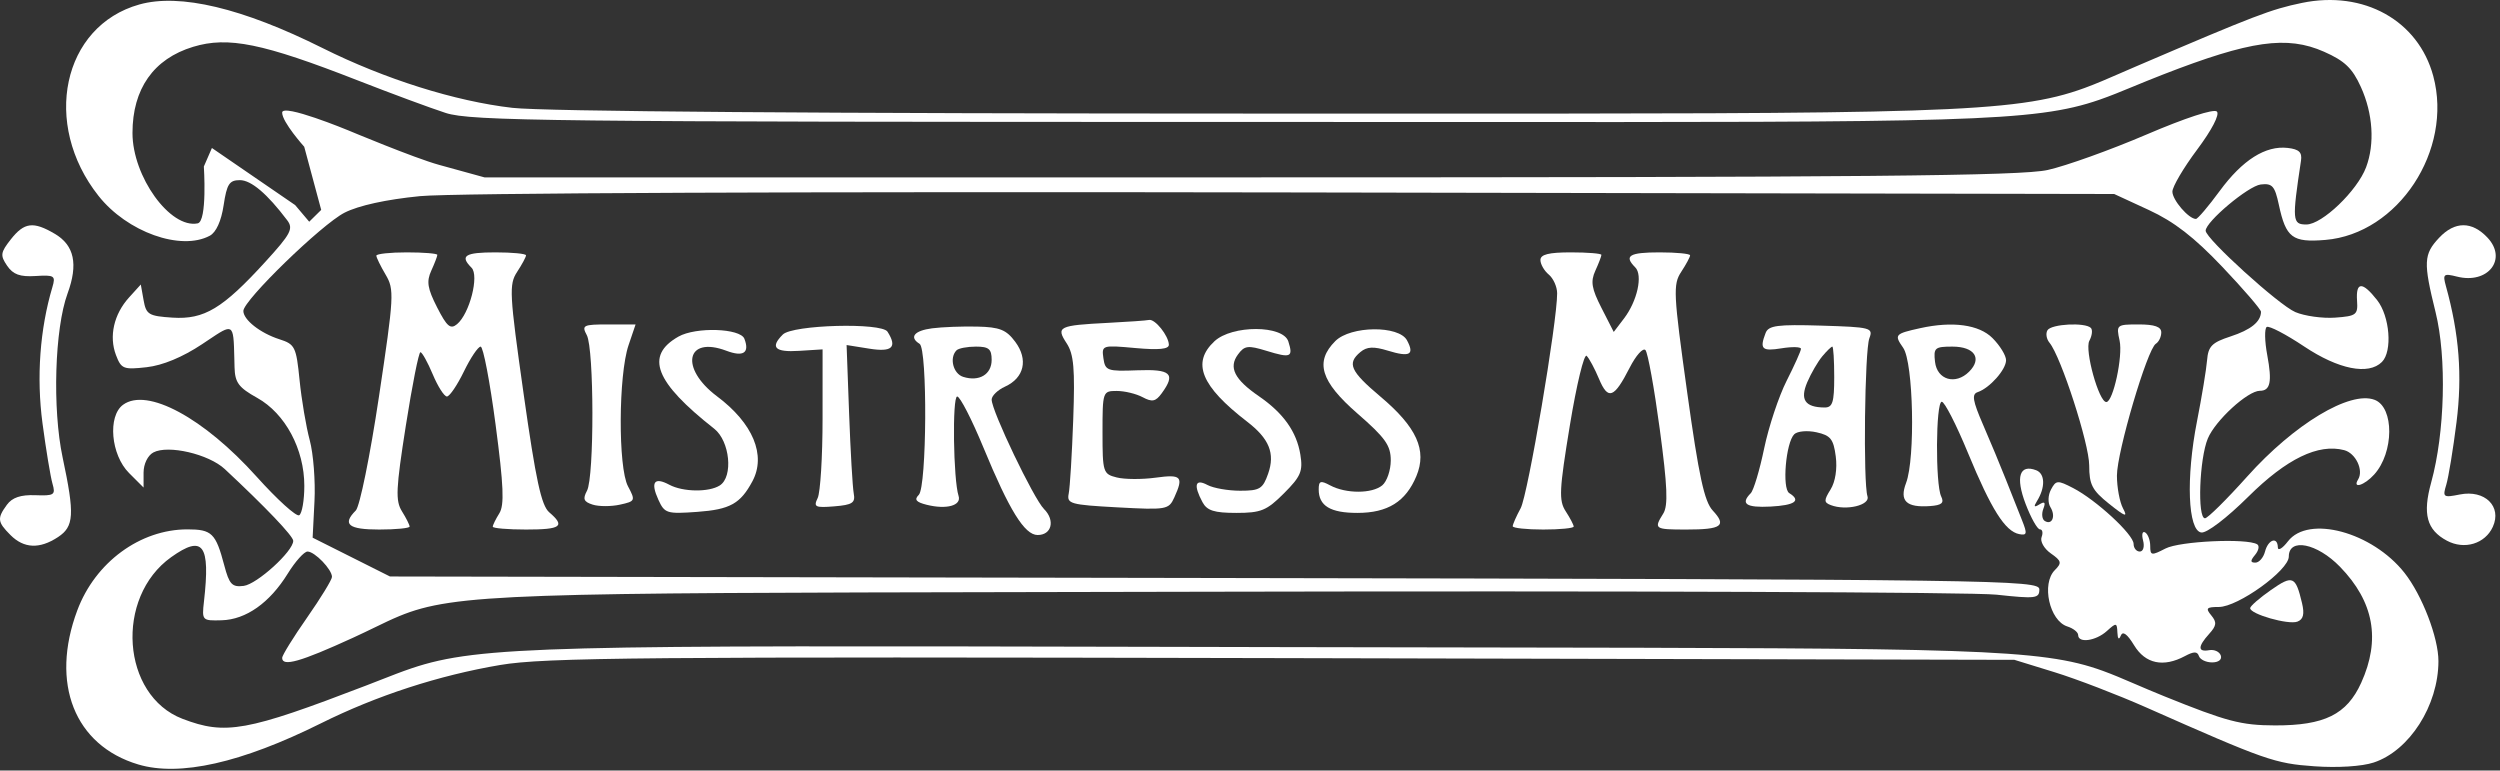 <svg width="451" height="139" viewBox="0 0 451 139" fill="none" xmlns="http://www.w3.org/2000/svg">
<rect x="0" y="0" width="451" height="139" fill="#333333" stroke="none"/>
<path fill-rule="evenodd" clip-rule="evenodd" d="M17.778 35.344C7.497 22.363 11.267 4.693 25.145 0.807C32.437 -1.235 43.742 1.456 58.197 8.674C69.388 14.262 82.132 18.274 92.446 19.456C98.103 20.104 148.063 20.485 228.115 20.49C234.954 20.49 241.452 20.492 247.626 20.493C348.963 20.515 363.356 20.518 376.05 15.876C378.151 15.108 380.206 14.213 382.6 13.169L382.601 13.168L382.613 13.163L382.621 13.159L382.628 13.156C383.501 12.776 384.419 12.376 385.4 11.956C406.83 2.775 409.672 1.687 415.256 0.528C426.419 -1.789 436.259 3.688 438.961 13.724C442.563 27.101 432.623 42.193 419.494 43.282C413.534 43.776 412.383 42.904 411.099 36.92C410.375 33.547 409.919 33.037 407.84 33.279C405.601 33.538 397.9 39.999 397.9 41.618C397.9 43.053 411.103 55.036 414.077 56.3C415.761 57.016 418.998 57.466 421.27 57.3C425.09 57.021 425.386 56.791 425.212 54.248C424.975 50.79 426.168 50.752 428.827 54.133C431.132 57.063 431.625 63.373 429.7 65.298C427.28 67.718 421.864 66.639 415.671 62.504C412.381 60.307 409.344 58.724 408.921 58.985C408.497 59.247 408.54 61.544 409.016 64.09C409.91 68.875 409.573 70.498 407.685 70.498C405.492 70.498 399.653 75.845 398.294 79.098C396.763 82.762 396.378 93.498 397.777 93.498C398.26 93.498 401.684 90.113 405.387 85.976C413.86 76.509 423.957 70.431 428.387 72.132C431.938 73.494 431.887 81.645 428.303 85.605C426.518 87.577 424.318 88.248 425.406 86.489C426.433 84.826 424.969 81.749 422.892 81.206C418.219 79.984 412.506 82.754 405.613 89.585C401.698 93.464 398.101 96.205 397.113 96.063C394.692 95.713 394.327 86.244 396.339 75.998C397.203 71.598 398.02 66.648 398.155 64.998C398.362 62.466 399.02 61.796 402.369 60.702C406.061 59.496 407.848 58.055 407.885 56.251C407.893 55.84 404.752 52.19 400.905 48.14C395.817 42.784 392.203 39.987 387.655 37.887L381.4 34.998L233.4 34.716C145.195 34.548 81.511 34.818 75.773 35.383C69.679 35.984 64.683 37.078 62.159 38.366C58.013 40.481 43.908 54.177 43.903 56.093C43.899 57.692 46.957 60.095 50.4 61.199C53.217 62.101 53.439 62.551 54.044 68.579C54.398 72.109 55.222 76.984 55.876 79.412C56.53 81.839 56.916 86.789 56.733 90.412L56.4 96.998L70.352 103.998L219.126 104.27C361.231 104.53 367.9 104.623 367.9 106.33C367.9 107.965 367.239 108.045 360.15 107.278C355.888 106.817 292.325 106.577 218.9 106.746C207.352 106.772 196.774 106.792 187.077 106.81L186.92 106.811C93.719 106.986 82.022 107.008 72.028 111.146C70.593 111.739 69.194 112.418 67.594 113.194C66.429 113.759 65.157 114.376 63.688 115.049C54.192 119.399 50.9 120.333 50.9 118.676C50.9 118.223 52.92 114.961 55.389 111.426C57.858 107.89 59.883 104.583 59.889 104.077C59.905 102.742 56.782 99.498 55.481 99.498C54.871 99.498 53.267 101.287 51.915 103.473C48.65 108.756 44.374 111.777 39.987 111.898C36.464 111.996 36.407 111.936 36.797 108.498C37.966 98.199 36.641 96.41 30.883 100.51C20.682 107.774 21.917 125.456 32.92 129.673C40.672 132.643 44.465 131.957 66.001 123.688C66.971 123.315 67.873 122.962 68.729 122.627C70.737 121.84 72.492 121.152 74.276 120.552C86.594 116.41 100.314 116.441 208.771 116.688C208.771 116.688 222.471 116.72 229.839 116.735C243.232 116.764 255.468 116.784 266.414 116.801C355.472 116.943 368.109 116.964 379.295 121.001C381.144 121.669 382.954 122.447 385.064 123.353L385.067 123.354L385.069 123.355L385.07 123.355C386.636 124.028 388.368 124.772 390.404 125.595C401.736 130.173 404.296 130.848 410.4 130.864C419.328 130.888 423.362 128.896 425.957 123.182C429.501 115.374 428.255 108.545 422.138 102.248C417.999 97.989 412.9 96.971 412.9 100.404C412.9 102.894 403.731 109.498 400.275 109.498C398.045 109.498 397.843 109.724 398.916 111.017C399.943 112.255 399.873 112.87 398.538 114.345C396.453 116.65 396.456 117.665 398.546 117.292C399.452 117.13 400.389 117.561 400.63 118.248C400.885 118.977 400.233 119.498 399.067 119.498C397.967 119.498 396.895 118.983 396.686 118.355C396.4 117.497 395.771 117.497 394.168 118.355C390.273 120.439 387.025 119.752 384.996 116.416C383.752 114.37 382.943 113.782 382.59 114.666C382.256 115.502 382.029 115.289 381.979 114.093C381.905 112.311 381.782 112.295 380.071 113.843C378.094 115.632 374.9 116.078 374.9 114.565C374.9 114.052 374.023 113.354 372.951 113.014C369.719 111.988 368.236 105.305 370.694 102.847C371.992 101.549 371.905 101.19 369.966 99.832C368.756 98.984 368.007 97.662 368.301 96.894C368.596 96.126 368.462 95.498 368.004 95.498C367.546 95.498 366.384 93.435 365.421 90.913C363.566 86.056 364.314 83.675 367.331 84.833C368.945 85.452 369.005 87.935 367.467 90.403C366.827 91.428 366.949 91.586 367.915 90.988C368.872 90.397 369.066 90.623 368.614 91.802C368.269 92.7 368.387 93.681 368.875 93.982C370.195 94.798 370.896 93.11 369.904 91.504C369.405 90.698 369.45 89.34 370.008 88.296C370.908 86.615 371.192 86.598 373.998 88.049C378.148 90.195 384.9 96.429 384.9 98.114C384.9 98.875 385.402 99.498 386.017 99.498C386.641 99.498 386.903 98.616 386.61 97.497C386.322 96.396 386.495 95.747 386.993 96.056C387.492 96.364 387.9 97.463 387.9 98.498C387.9 100.229 388.119 100.266 390.647 98.954C393.222 97.618 405.329 97.061 407.199 98.193C407.638 98.459 407.47 99.311 406.826 100.087C405.927 101.17 405.938 101.498 406.871 101.498C407.54 101.498 408.323 100.598 408.61 99.498C409.184 97.304 410.887 96.752 410.922 98.748C410.934 99.436 411.756 98.943 412.747 97.654C416.431 92.865 427.948 95.975 433.758 103.327C436.948 107.363 439.903 115.047 439.894 119.283C439.878 127.28 434.67 135.429 428.213 137.56C426.089 138.261 421.726 138.537 417.513 138.238C410.334 137.727 408.721 137.162 387.128 127.599C382.028 125.341 374.603 122.49 370.628 121.263L363.4 119.034L231.4 118.724C115.962 118.454 98.252 118.609 90.251 119.961C79.177 121.832 67.963 125.48 57.9 130.486C43.542 137.629 32.397 140.138 24.94 137.908C13.443 134.469 9.019 123.273 13.949 110.096C17.187 101.441 25.273 95.498 33.809 95.498C38.217 95.498 38.922 96.188 40.458 101.996C41.366 105.429 41.863 105.955 43.958 105.696C46.356 105.399 52.9 99.451 52.9 97.568C52.9 96.714 47.91 91.483 40.553 84.623C37.646 81.913 30.312 80.207 27.664 81.624C26.649 82.167 25.9 83.712 25.9 85.26V87.953L23.274 85.327C20 82.052 19.391 75.075 22.201 73.02C26.525 69.858 36.745 75.362 46.303 86C50.019 90.135 53.473 93.262 53.979 92.949C54.486 92.636 54.9 90.252 54.9 87.651C54.9 81.027 51.455 74.594 46.4 71.778C43.048 69.911 42.386 69.018 42.312 66.274C42.297 65.716 42.285 65.197 42.274 64.714C42.196 61.364 42.159 59.761 41.492 59.431C40.879 59.127 39.737 59.894 37.547 61.363L37.546 61.364C37.202 61.594 36.832 61.843 36.434 62.107C32.93 64.433 29.349 65.919 26.458 66.244C22.275 66.716 21.873 66.557 20.922 64.056C19.635 60.67 20.539 56.686 23.281 53.661L25.4 51.324L25.905 54.161C26.366 56.748 26.826 57.025 31.129 57.302C36.841 57.669 40.167 55.669 47.864 47.235C52.473 42.186 52.962 41.258 51.812 39.735C48.192 34.942 45.309 32.498 43.274 32.498C41.37 32.498 40.918 33.197 40.344 37.026C39.917 39.873 38.99 41.915 37.848 42.526C32.62 45.324 22.938 41.859 17.778 35.344ZM23.9 23.998C23.9 16.025 27.709 10.61 34.842 8.446C41.158 6.53 47.393 7.802 64.535 14.505C70.511 16.841 77.65 19.483 80.4 20.375C84.914 21.84 98.947 21.998 224.9 21.998C238.229 21.998 250.313 22.004 261.282 22.009C353.817 22.056 366.983 22.063 378.738 17.994C380.688 17.319 382.599 16.532 384.827 15.614C386.419 14.958 388.174 14.236 390.22 13.44C405.953 7.319 412.585 6.381 419.255 9.331C422.996 10.986 424.358 12.29 425.908 15.705C428.083 20.499 428.434 25.948 426.84 30.183C425.245 34.422 418.901 40.498 416.07 40.498C413.53 40.498 413.47 39.788 415.098 28.998C415.328 27.477 414.757 26.924 412.716 26.688C408.699 26.224 404.544 28.853 400.422 34.468C398.391 37.235 396.466 39.498 396.144 39.498C394.842 39.498 391.9 36.084 391.9 34.573C391.9 33.685 393.908 30.273 396.363 26.992C399.016 23.445 400.461 20.659 399.924 20.122C399.388 19.586 394.232 21.27 387.211 24.277C380.715 27.058 372.7 29.933 369.4 30.666C364.562 31.739 336.678 31.998 225.4 31.998H87.4C87.4 31.998 83.716 30.983 79.214 29.743C74.712 28.503 62.767 23.493 62.767 23.493C62.767 23.493 50.9 18.597 50.9 20.317C50.9 22.037 54.882 26.474 54.882 26.474L57.945 37.866L55.782 39.998L53.246 36.998L38.229 26.698L36.775 30.037C36.775 30.037 37.421 39.947 35.656 40.297C30.696 41.279 23.9 31.856 23.9 23.998Z" fill="white"/>
<path d="M1.281 47.934C0.015 46.071 0.088 45.55 1.949 43.184C4.378 40.097 6.012 39.893 9.905 42.192C13.407 44.261 14.128 47.661 12.187 52.95C9.865 59.281 9.43 73.738 11.298 82.528C13.497 92.874 13.37 94.985 10.429 96.912C7.129 99.074 4.314 98.947 1.894 96.528C-0.471 94.162 -0.547 93.513 1.253 91.052C2.201 89.754 3.745 89.236 6.363 89.334C9.791 89.462 10.058 89.283 9.467 87.251C9.112 86.028 8.302 81.129 7.667 76.365C6.561 68.07 7.194 59.365 9.452 51.794C10.065 49.74 9.82 49.58 6.411 49.794C3.602 49.97 2.358 49.519 1.281 47.934Z" fill="white"/>
<path d="M440.016 42.897C437.216 45.877 437.148 47.318 439.377 56.316C441.41 64.52 441.06 78.071 438.585 87.038C437.008 92.748 437.776 95.591 441.419 97.54C444.58 99.233 448.309 98.106 449.708 95.037C451.381 91.365 448.257 88.305 443.757 89.204C440.763 89.803 440.621 89.7 441.311 87.434C441.713 86.111 442.543 81.046 443.155 76.18C444.22 67.71 443.642 60.261 441.248 51.63C440.64 49.434 440.809 49.289 443.259 49.904C448.837 51.304 452.391 46.751 448.748 42.873C445.938 39.88 442.842 39.889 440.016 42.897Z" fill="white"/>
<path d="M69.566 49.55C68.647 47.992 67.894 46.45 67.894 46.123C67.894 45.795 70.369 45.528 73.394 45.528C76.419 45.528 78.894 45.731 78.894 45.98C78.894 46.23 78.402 47.514 77.8 48.835C76.913 50.781 77.114 52.038 78.858 55.456C80.628 58.926 81.266 59.463 82.448 58.483C84.714 56.601 86.482 49.715 85.062 48.295C82.905 46.139 83.862 45.528 89.394 45.528C92.419 45.528 94.894 45.769 94.894 46.062C94.894 46.358 94.173 47.698 93.292 49.042C91.805 51.312 91.89 52.904 94.479 71.177C96.666 86.616 97.659 91.202 99.081 92.419C102.025 94.941 101.234 95.528 94.894 95.528C91.594 95.528 88.894 95.296 88.894 95.013C88.894 94.731 89.427 93.647 90.078 92.604C91.006 91.117 90.861 87.66 89.406 76.617C88.385 68.868 87.171 62.528 86.709 62.528C86.246 62.528 84.884 64.552 83.682 67.028C82.479 69.502 81.102 71.528 80.62 71.528C80.139 71.528 78.991 69.732 78.07 67.537C77.148 65.343 76.147 63.543 75.844 63.537C75.542 63.532 74.359 69.49 73.214 76.778C71.419 88.207 71.323 90.331 72.514 92.242C73.273 93.46 73.894 94.697 73.894 94.992C73.894 95.286 71.419 95.528 68.394 95.528C62.842 95.528 61.691 94.588 64.186 92.093C64.901 91.377 66.764 82.225 68.358 71.591C71.091 53.369 71.153 52.235 69.566 49.55Z" fill="white"/>
<path d="M277.894 46.906C277.894 47.663 278.569 48.842 279.394 49.528C280.219 50.212 280.901 51.729 280.909 52.899C280.945 57.959 275.632 89.269 274.328 91.681C273.539 93.141 272.894 94.605 272.894 94.931C272.894 95.26 275.369 95.528 278.394 95.528C281.419 95.528 283.894 95.286 283.894 94.992C283.894 94.697 283.248 93.46 282.457 92.242C281.192 90.291 281.282 88.435 283.21 76.697C284.415 69.365 285.776 63.74 286.235 64.197C286.694 64.653 287.696 66.522 288.461 68.35C290.093 72.246 291.177 71.853 293.989 66.341C295.126 64.112 296.409 62.68 296.841 63.158C297.273 63.636 298.433 70.047 299.42 77.406C300.806 87.737 300.95 91.207 300.054 92.642C298.316 95.425 298.464 95.528 304.227 95.528C310.609 95.528 311.544 94.853 308.98 92.102C307.46 90.469 306.476 85.919 304.366 70.763C301.877 52.883 301.799 51.322 303.289 49.047C304.172 47.7 304.894 46.358 304.894 46.062C304.894 45.769 302.419 45.528 299.394 45.528C293.91 45.528 292.909 46.142 294.995 48.228C296.401 49.635 295.377 54.295 292.968 57.455L291.117 59.883L288.911 55.56C287.119 52.048 286.911 50.786 287.8 48.835C288.402 47.514 288.894 46.23 288.894 45.98C288.894 45.731 286.419 45.528 283.394 45.528C279.389 45.528 277.894 45.901 277.894 46.906Z" fill="white"/>
<path d="M192.421 61.928C190.465 58.944 190.961 58.7 199.894 58.243C203.469 58.062 206.794 57.826 207.284 57.72C208.354 57.488 210.818 60.562 210.862 62.182C210.884 62.991 209.07 63.172 204.805 62.785C198.827 62.243 198.723 62.276 199.055 64.63C199.372 66.874 199.762 67.013 205.144 66.802C211.247 66.563 212.156 67.418 209.565 70.962C208.479 72.447 207.85 72.574 206.131 71.654C204.973 71.034 202.871 70.528 201.46 70.528C198.934 70.528 198.894 70.644 198.894 78.008C198.894 85.209 198.99 85.513 201.465 86.134C202.879 86.489 206.029 86.507 208.465 86.172C213.141 85.531 213.559 85.972 211.85 89.731C210.845 91.942 210.463 92.008 201.6 91.528C193.052 91.064 192.423 90.885 192.798 89.028C193.02 87.927 193.385 81.928 193.61 75.697C193.941 66.507 193.716 63.904 192.421 61.928Z" fill="white"/>
<path d="M105.859 60.462C107.185 62.94 107.215 86.059 105.895 88.526C105.095 90.02 105.299 90.522 106.917 91.034C108.029 91.388 110.238 91.391 111.826 91.042C114.615 90.43 114.665 90.317 113.285 87.718C111.492 84.344 111.561 67.674 113.39 62.278L114.66 58.528H109.742C105.189 58.528 104.901 58.672 105.859 60.462Z" fill="white"/>
<path d="M144.144 63.295C139.782 63.571 138.89 62.672 141.219 60.348C142.985 58.586 159.034 58.15 160.105 59.835C161.906 62.667 160.946 63.559 156.809 62.897L152.725 62.244L153.181 74.636C153.432 81.451 153.808 87.927 154.016 89.028C154.334 90.709 153.777 91.078 150.511 91.345C147.052 91.629 146.724 91.465 147.508 89.845C147.992 88.845 148.39 82.403 148.391 75.528L148.394 63.028L144.144 63.295Z" fill="white"/>
<path fill-rule="evenodd" clip-rule="evenodd" d="M168.144 59.229C164.922 59.65 163.968 60.837 165.894 62.028C167.335 62.918 167.203 87.818 165.749 89.272C164.89 90.131 165.244 90.578 167.17 91.061C170.751 91.96 173.489 91.201 172.926 89.468C171.977 86.547 171.769 71.528 172.678 71.528C173.19 71.528 175.327 75.689 177.427 80.778C182.086 92.067 184.831 96.499 187.175 96.516C189.726 96.532 190.39 93.88 188.346 91.837C186.468 89.959 178.894 74.133 178.894 72.088C178.894 71.406 179.98 70.353 181.307 69.748C184.774 68.169 185.528 64.856 183.148 61.657C181.528 59.48 180.35 59.008 176.293 58.916C173.598 58.855 169.931 58.995 168.144 59.229ZM173.753 67.983C171.941 67.408 171.225 64.531 172.561 63.195C172.927 62.828 174.502 62.528 176.061 62.528C178.382 62.528 178.894 62.96 178.894 64.921C178.894 67.554 176.637 68.899 173.753 67.983Z" fill="white"/>
<path fill-rule="evenodd" clip-rule="evenodd" d="M321.394 62.834C317.846 63.41 317.399 62.981 318.514 60.075C319.036 58.715 320.633 58.505 328.561 58.743C337.52 59.014 337.951 59.126 337.232 61.028C336.391 63.252 336.107 87.167 336.894 89.528C337.429 91.132 333.051 92.186 330.275 91.121C329.019 90.638 329.015 90.258 330.238 88.296C331.095 86.921 331.463 84.572 331.171 82.335C330.762 79.204 330.232 78.541 327.692 77.983C326.045 77.621 324.24 77.781 323.682 78.339C322.162 79.859 321.457 88.139 322.779 88.957C324.984 90.319 323.815 91.157 319.394 91.386C314.999 91.614 313.937 90.895 315.834 88.977C316.351 88.455 317.44 84.82 318.254 80.901C319.068 76.982 320.896 71.484 322.314 68.684C323.733 65.884 324.894 63.295 324.894 62.929C324.894 62.564 323.319 62.522 321.394 62.834ZM326.036 68.937C326.721 67.337 327.938 65.241 328.742 64.278C329.546 63.315 330.359 62.528 330.549 62.528C330.739 62.528 330.894 65.003 330.894 68.028C330.894 72.605 330.6 73.525 329.144 73.513C325.618 73.482 324.682 72.104 326.036 68.937Z" fill="white"/>
<path fill-rule="evenodd" clip-rule="evenodd" d="M346.394 59.203C341.826 60.212 341.679 60.382 343.332 62.742C345.178 65.378 345.549 82.674 343.855 87.129C342.622 90.373 343.893 91.6 348.169 91.296C350.292 91.144 350.767 90.739 350.191 89.562C349.126 87.385 349.21 72.555 350.289 72.475C350.781 72.438 352.909 76.59 355.018 81.701C359.211 91.867 361.725 95.855 364.253 96.352C365.676 96.632 365.747 96.29 364.773 93.852C364.153 92.299 362.847 89.002 361.87 86.528C360.893 84.052 359.037 79.592 357.744 76.617C355.869 72.299 355.672 71.113 356.769 70.742C358.932 70.011 361.894 66.681 361.894 64.983C361.894 64.132 360.789 62.333 359.439 60.983C357.018 58.56 352.24 57.908 346.394 59.203ZM349.078 65.278C349.453 68.539 352.78 69.499 355.227 67.052C357.623 64.656 356.209 62.528 352.221 62.528C349.037 62.528 348.786 62.747 349.078 65.278Z" fill="white"/>
<path d="M369.731 61.83C369.176 61.162 369.012 60.145 369.367 59.572C370.064 58.444 376.156 58.122 377.192 59.158C377.539 59.506 377.416 60.551 376.919 61.481C376.032 63.138 378.632 72.528 379.978 72.528C381.207 72.528 382.996 64.269 382.377 61.451C381.749 58.592 381.826 58.528 385.815 58.528C388.7 58.528 389.894 58.949 389.894 59.968C389.894 60.761 389.453 61.681 388.915 62.014C387.372 62.968 381.894 81.529 381.894 85.803C381.894 87.924 382.39 90.584 382.995 91.716C383.89 93.388 383.422 93.237 380.495 90.9C377.424 88.451 376.894 87.43 376.894 83.968C376.894 80.059 371.804 64.328 369.731 61.83Z" fill="white"/>
<path d="M122.394 60.722C116.297 64.18 118.137 68.919 128.844 77.343C131.681 79.573 132.31 86.019 129.844 87.579C127.869 88.829 123.199 88.76 120.743 87.447C118.029 85.995 117.317 86.965 118.764 90.141C119.892 92.617 120.284 92.74 125.803 92.341C131.685 91.915 133.571 90.867 135.736 86.822C138.249 82.126 135.849 76.364 129.354 71.498C122.567 66.412 123.771 60.532 131.037 63.276C134.102 64.432 135.266 63.66 134.29 61.117C133.559 59.211 125.529 58.944 122.394 60.722Z" fill="white"/>
<path d="M224.985 76.07C216.653 69.654 214.934 65.431 219.083 61.566C222.267 58.6 231.473 58.625 232.418 61.602C233.321 64.447 232.871 64.641 228.478 63.291C225.117 62.261 224.504 62.34 223.318 63.962C221.614 66.292 222.697 68.448 227.091 71.468C231.53 74.519 233.914 77.877 234.588 82.028C235.071 85.007 234.668 85.954 231.621 89.001C228.514 92.108 227.491 92.528 223.029 92.528C219.045 92.528 217.743 92.114 216.929 90.593C215.263 87.48 215.605 86.302 217.828 87.492C218.892 88.061 221.548 88.528 223.73 88.528C227.268 88.528 227.815 88.192 228.779 85.428C230.048 81.787 228.976 79.143 224.985 76.07Z" fill="white"/>
<path d="M240.894 61.528C237.155 65.266 238.242 68.823 244.894 74.608C249.91 78.971 250.894 80.356 250.894 83.055C250.894 84.831 250.203 86.856 249.359 87.556C247.518 89.085 242.808 89.087 239.957 87.561C238.221 86.632 237.894 86.749 237.894 88.292C237.894 91.256 239.988 92.528 244.871 92.528C250.345 92.528 253.587 90.507 255.513 85.897C257.468 81.219 255.596 77.082 249.011 71.529C243.584 66.954 242.959 65.548 245.434 63.494C246.595 62.53 247.811 62.473 250.378 63.261C254.335 64.475 255.216 63.998 253.824 61.397C252.367 58.675 243.658 58.764 240.894 61.528Z" fill="white"/>
<path d="M405.931 109.699C405.952 109.33 407.639 107.861 409.681 106.436C413.611 103.694 414.12 103.909 415.284 108.799C415.755 110.78 415.52 111.733 414.46 112.14C412.829 112.766 405.872 110.775 405.931 109.699Z" fill="white"/>
<path d="M379.269 97.656C378.592 97.93 377.242 97.947 376.269 97.693C375.296 97.439 375.85 97.215 377.5 97.195C379.15 97.175 379.946 97.382 379.269 97.656Z" fill="white"/>
<path d="M396.559 104C396.316 104 395.84 103.55 395.5 103C395.16 102.45 395.359 102 395.941 102C396.523 102 397 102.45 397 103C397 103.55 396.802 104 396.559 104Z" fill="white"/>
<path d="M399.552 103.382C398.698 103.054 398 102.609 398 102.393C398 101.583 399.906 102.038 400.493 102.989C400.843 103.555 400.442 103.723 399.552 103.382Z" fill="white"/>
<path d="M375.662 106.25C375.385 106.938 375.158 106.375 375.158 105C375.158 103.625 375.385 103.063 375.662 103.75C375.94 104.438 375.94 105.563 375.662 106.25Z" fill="white"/>
<path d="M393.941 113C393.359 113 393.16 112.55 393.5 112C393.84 111.45 394.316 111 394.559 111C394.802 111 395 111.45 395 112C395 112.55 394.523 113 393.941 113Z" fill="white"/>
<path fill-rule="evenodd" clip-rule="evenodd" d="M372.394 89.527C372.054 90.077 372.253 90.527 372.835 90.527C373.417 90.527 373.894 90.077 373.894 89.527C373.894 88.977 373.696 88.527 373.453 88.527C373.21 88.527 372.734 88.977 372.394 89.527ZM403.394 99.527C403.734 100.077 404.21 100.527 404.453 100.527C404.696 100.527 404.894 100.077 404.894 99.527C404.894 98.977 404.417 98.527 403.835 98.527C403.253 98.527 403.054 98.977 403.394 99.527ZM371.253 96.832C371.622 94.986 372.48 93.122 373.159 92.691C373.709 92.34 374.178 92.042 374.545 92.005C375.18 91.942 375.871 92.434 377.755 93.776L377.756 93.776L377.99 93.944C379.587 95.082 380.901 96.769 380.909 97.694C380.923 99.145 381.057 99.17 381.894 97.876L381.981 97.741C382.358 97.157 382.589 96.799 382.755 96.827C383.017 96.871 383.119 97.877 383.382 100.47L383.42 100.847C383.613 102.756 383.294 104.894 382.71 105.597C381.956 106.506 381.973 106.876 382.772 106.876C384.459 106.876 384.13 108.246 381.855 110.687C379.309 113.421 378.21 113.448 377.37 110.801C377.008 109.659 376.491 108.946 376.222 109.215C375.952 109.484 376.255 110.682 376.894 111.876C378.658 115.172 377.114 115.64 374.503 112.601C373.232 111.122 371.876 110.227 371.49 110.613C371.104 110.999 371.114 110.467 371.511 109.431C371.994 108.173 371.868 107.774 371.131 108.23C370.524 108.605 370.785 107.108 371.711 104.904C373.343 101.019 373.547 100.892 378.394 100.768C382.656 100.658 382.951 100.535 380.394 99.929C378.744 99.539 375.861 99.437 373.988 99.704C370.592 100.187 370.584 100.178 371.253 96.832ZM391.818 103.351C389.626 102.655 389.297 101.283 391.144 100.537C393.016 99.782 393.062 99.794 392.394 100.875C392.054 101.425 392.253 101.875 392.835 101.875C393.417 101.875 393.894 101.513 393.894 101.071C393.894 100.628 395.793 100.154 398.114 100.017C400.435 99.88 402.007 100.096 401.606 100.496C400.62 101.482 405.993 104.918 407.332 104.158C407.916 103.826 408.043 103.94 407.615 104.41C406.518 105.615 403.894 105.881 403.894 104.787C403.894 104.285 403.458 103.875 402.925 103.875C402.393 103.875 402.163 104.438 402.415 105.125C402.667 105.813 402.494 106.969 402.031 107.695C401.369 108.734 400.396 108.477 397.466 106.488C395.418 105.099 392.877 103.687 391.818 103.351ZM387 108.348C387.55 108.348 388.006 107.448 388.006 106.348C388.006 105.015 388.667 104.348 390 104.348C391.1 104.348 392.9 105.248 394 106.348C395.1 107.448 396.337 108.342 396.75 108.335C397.667 108.32 398.042 112.2 397.357 114.613C397.082 115.583 396.438 116.119 395.928 115.804C395.418 115.488 395 115.694 395 116.26C395 116.827 393.538 117.673 391.75 118.139C388.763 118.919 388.399 118.75 387.25 116.053C385.749 112.529 385.613 108.348 387 108.348Z" fill="white"/>
</svg>

